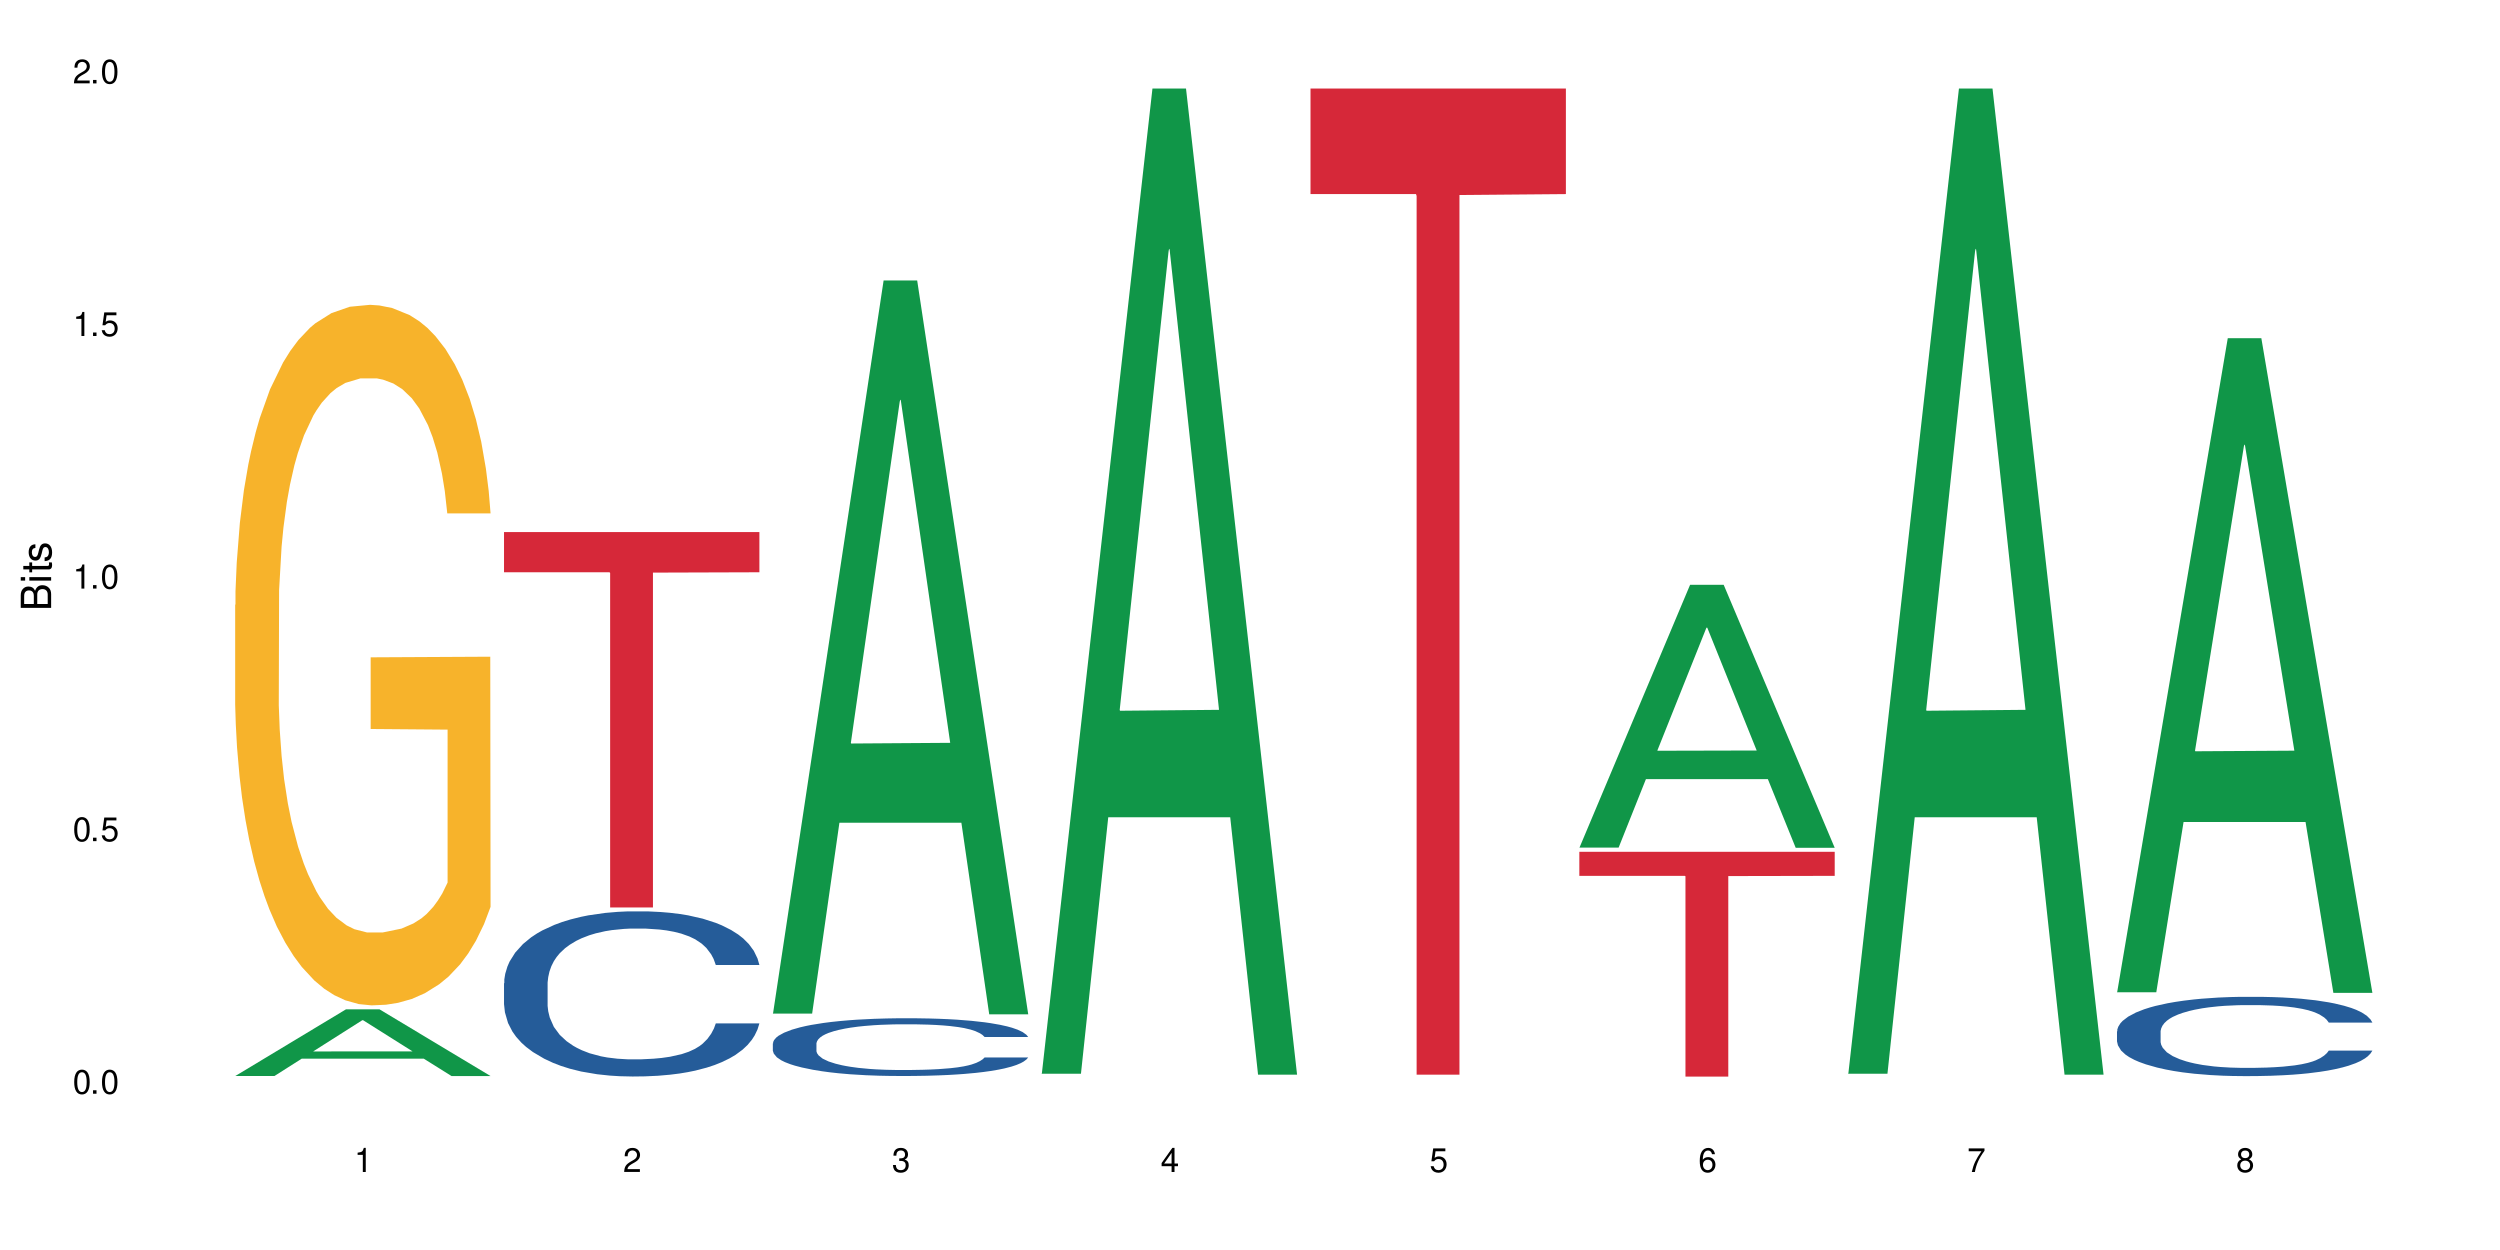 <?xml version="1.0" encoding="UTF-8"?>
<svg xmlns="http://www.w3.org/2000/svg" xmlns:xlink="http://www.w3.org/1999/xlink" width="720" height="360" viewBox="0 0 720 360">
<defs>
<g>
<g id="glyph-0-0">
</g>
<g id="glyph-0-1">
<path d="M 2.641 -6.938 C 2 -6.938 1.422 -6.656 1.078 -6.172 C 0.641 -5.562 0.406 -4.641 0.406 -3.359 C 0.406 -1.016 1.188 0.219 2.641 0.219 C 4.078 0.219 4.859 -1.016 4.859 -3.297 C 4.859 -4.641 4.656 -5.547 4.203 -6.172 C 3.844 -6.656 3.281 -6.938 2.641 -6.938 Z M 2.641 -6.188 C 3.547 -6.188 4 -5.25 4 -3.375 C 4 -1.406 3.562 -0.484 2.625 -0.484 C 1.734 -0.484 1.281 -1.438 1.281 -3.344 C 1.281 -5.25 1.734 -6.188 2.641 -6.188 Z M 2.641 -6.188 "/>
</g>
<g id="glyph-0-2">
<path d="M 1.828 -1 L 0.828 -1 L 0.828 0 L 1.828 0 Z M 1.828 -1 "/>
</g>
<g id="glyph-0-3">
<path d="M 4.562 -6.797 L 1.062 -6.797 L 0.547 -3.094 L 1.328 -3.094 C 1.719 -3.562 2.047 -3.734 2.578 -3.734 C 3.484 -3.734 4.062 -3.109 4.062 -2.094 C 4.062 -1.125 3.484 -0.531 2.578 -0.531 C 1.828 -0.531 1.375 -0.906 1.188 -1.672 L 0.328 -1.672 C 0.453 -1.109 0.547 -0.844 0.75 -0.594 C 1.125 -0.078 1.828 0.219 2.594 0.219 C 3.969 0.219 4.922 -0.781 4.922 -2.219 C 4.922 -3.562 4.031 -4.484 2.719 -4.484 C 2.25 -4.484 1.859 -4.359 1.469 -4.062 L 1.734 -5.969 L 4.562 -5.969 Z M 4.562 -6.797 "/>
</g>
<g id="glyph-0-4">
<path d="M 2.484 -4.938 L 2.484 0 L 3.328 0 L 3.328 -6.938 L 2.766 -6.938 C 2.469 -5.875 2.281 -5.734 0.984 -5.562 L 0.984 -4.938 Z M 2.484 -4.938 "/>
</g>
<g id="glyph-0-5">
<path d="M 4.859 -0.828 L 1.281 -0.828 C 1.359 -1.406 1.672 -1.781 2.5 -2.281 L 3.469 -2.828 C 4.406 -3.344 4.906 -4.062 4.906 -4.906 C 4.906 -5.484 4.672 -6.031 4.266 -6.406 C 3.859 -6.766 3.375 -6.938 2.719 -6.938 C 1.859 -6.938 1.219 -6.625 0.844 -6.031 C 0.609 -5.672 0.5 -5.234 0.484 -4.531 L 1.328 -4.531 C 1.359 -5.016 1.406 -5.281 1.531 -5.516 C 1.75 -5.938 2.188 -6.203 2.703 -6.203 C 3.469 -6.203 4.031 -5.641 4.031 -4.891 C 4.031 -4.344 3.719 -3.859 3.125 -3.516 L 2.234 -3 C 0.812 -2.172 0.406 -1.531 0.328 -0.016 L 4.859 -0.016 Z M 4.859 -0.828 "/>
</g>
<g id="glyph-0-6">
<path d="M 2.125 -3.188 L 2.578 -3.188 C 3.5 -3.188 3.984 -2.766 3.984 -1.922 C 3.984 -1.062 3.469 -0.531 2.594 -0.531 C 1.656 -0.531 1.203 -1 1.156 -2.016 L 0.312 -2.016 C 0.344 -1.453 0.438 -1.094 0.609 -0.781 C 0.953 -0.109 1.625 0.219 2.547 0.219 C 3.953 0.219 4.859 -0.625 4.859 -1.938 C 4.859 -2.828 4.516 -3.297 3.703 -3.594 C 4.344 -3.844 4.656 -4.328 4.656 -5.031 C 4.656 -6.219 3.875 -6.938 2.578 -6.938 C 1.203 -6.938 0.484 -6.172 0.453 -4.703 L 1.297 -4.703 C 1.312 -5.125 1.344 -5.359 1.453 -5.578 C 1.641 -5.969 2.062 -6.203 2.594 -6.203 C 3.344 -6.203 3.797 -5.75 3.797 -5 C 3.797 -4.516 3.609 -4.219 3.25 -4.047 C 3.016 -3.953 2.703 -3.922 2.125 -3.906 Z M 2.125 -3.188 "/>
</g>
<g id="glyph-0-7">
<path d="M 3.141 -1.672 L 3.141 0 L 3.984 0 L 3.984 -1.672 L 4.984 -1.672 L 4.984 -2.438 L 3.984 -2.438 L 3.984 -6.938 L 3.359 -6.938 L 0.266 -2.578 L 0.266 -1.672 Z M 3.141 -2.438 L 1 -2.438 L 3.141 -5.5 Z M 3.141 -2.438 "/>
</g>
<g id="glyph-0-8">
<path d="M 4.781 -5.125 C 4.609 -6.266 3.891 -6.938 2.844 -6.938 C 2.094 -6.938 1.422 -6.578 1.031 -5.953 C 0.594 -5.266 0.406 -4.422 0.406 -3.172 C 0.406 -2 0.578 -1.25 0.984 -0.641 C 1.359 -0.078 1.953 0.219 2.703 0.219 C 3.984 0.219 4.922 -0.75 4.922 -2.094 C 4.922 -3.375 4.062 -4.281 2.844 -4.281 C 2.172 -4.281 1.641 -4.031 1.281 -3.516 C 1.281 -5.234 1.828 -6.188 2.797 -6.188 C 3.391 -6.188 3.797 -5.797 3.938 -5.125 Z M 2.734 -3.531 C 3.547 -3.531 4.062 -2.953 4.062 -2.031 C 4.062 -1.156 3.484 -0.531 2.703 -0.531 C 1.922 -0.531 1.328 -1.188 1.328 -2.078 C 1.328 -2.938 1.906 -3.531 2.734 -3.531 Z M 2.734 -3.531 "/>
</g>
<g id="glyph-0-9">
<path d="M 4.984 -6.797 L 0.438 -6.797 L 0.438 -5.969 L 4.109 -5.969 C 2.5 -3.656 1.828 -2.234 1.328 0 L 2.219 0 C 2.594 -2.172 3.453 -4.047 4.984 -6.094 Z M 4.984 -6.797 "/>
</g>
<g id="glyph-0-10">
<path d="M 3.75 -3.656 C 4.469 -4.094 4.688 -4.438 4.688 -5.078 C 4.688 -6.172 3.844 -6.938 2.641 -6.938 C 1.438 -6.938 0.594 -6.172 0.594 -5.094 C 0.594 -4.438 0.812 -4.094 1.516 -3.656 C 0.734 -3.266 0.359 -2.703 0.359 -1.922 C 0.359 -0.656 1.281 0.219 2.641 0.219 C 3.984 0.219 4.922 -0.656 4.922 -1.922 C 4.922 -2.703 4.531 -3.266 3.75 -3.656 Z M 2.641 -6.188 C 3.359 -6.188 3.812 -5.75 3.812 -5.062 C 3.812 -4.406 3.344 -3.984 2.641 -3.984 C 1.922 -3.984 1.453 -4.406 1.453 -5.078 C 1.453 -5.75 1.922 -6.188 2.641 -6.188 Z M 2.641 -3.266 C 3.484 -3.266 4.062 -2.719 4.062 -1.906 C 4.062 -1.078 3.484 -0.531 2.625 -0.531 C 1.797 -0.531 1.219 -1.094 1.219 -1.906 C 1.219 -2.719 1.781 -3.266 2.641 -3.266 Z M 2.641 -3.266 "/>
</g>
<g id="glyph-1-0">
</g>
<g id="glyph-1-1">
<path d="M 0 -0.953 L 0 -4.891 C 0 -5.719 -0.234 -6.344 -0.734 -6.797 C -1.188 -7.234 -1.812 -7.469 -2.5 -7.469 C -3.547 -7.469 -4.188 -7 -4.625 -5.875 C -4.984 -6.688 -5.625 -7.094 -6.531 -7.094 C -7.172 -7.094 -7.734 -6.859 -8.141 -6.391 C -8.562 -5.922 -8.75 -5.344 -8.75 -4.5 L -8.75 -0.953 Z M -4.984 -2.062 L -7.766 -2.062 L -7.766 -4.219 C -7.766 -4.844 -7.688 -5.203 -7.453 -5.5 C -7.219 -5.812 -6.859 -5.969 -6.375 -5.969 C -5.891 -5.969 -5.531 -5.812 -5.297 -5.5 C -5.062 -5.203 -4.984 -4.844 -4.984 -4.219 Z M -0.984 -2.062 L -4 -2.062 L -4 -4.781 C -4 -5.766 -3.438 -6.359 -2.484 -6.359 C -1.547 -6.359 -0.984 -5.766 -0.984 -4.781 Z M -0.984 -2.062 "/>
</g>
<g id="glyph-1-2">
<path d="M -6.281 -1.797 L -6.281 -0.797 L 0 -0.797 L 0 -1.797 Z M -8.75 -1.797 L -8.75 -0.797 L -7.484 -0.797 L -7.484 -1.797 Z M -8.75 -1.797 "/>
</g>
<g id="glyph-1-3">
<path d="M -6.281 -3.047 L -6.281 -2.016 L -8.016 -2.016 L -8.016 -1.016 L -6.281 -1.016 L -6.281 -0.172 L -5.469 -0.172 L -5.469 -1.016 L -0.719 -1.016 C -0.078 -1.016 0.281 -1.453 0.281 -2.234 C 0.281 -2.5 0.25 -2.719 0.188 -3.047 L -0.641 -3.047 C -0.609 -2.906 -0.594 -2.766 -0.594 -2.562 C -0.594 -2.141 -0.719 -2.016 -1.156 -2.016 L -5.469 -2.016 L -5.469 -3.047 Z M -6.281 -3.047 "/>
</g>
<g id="glyph-1-4">
<path d="M -4.531 -5.25 C -5.766 -5.25 -6.469 -4.422 -6.469 -2.969 C -6.469 -1.516 -5.719 -0.562 -4.547 -0.562 C -3.562 -0.562 -3.094 -1.062 -2.734 -2.562 L -2.516 -3.484 C -2.344 -4.188 -2.094 -4.469 -1.641 -4.469 C -1.047 -4.469 -0.641 -3.875 -0.641 -3 C -0.641 -2.453 -0.797 -2 -1.062 -1.75 C -1.25 -1.594 -1.422 -1.531 -1.875 -1.469 L -1.875 -0.406 C -0.422 -0.453 0.281 -1.266 0.281 -2.922 C 0.281 -4.5 -0.5 -5.516 -1.719 -5.516 C -2.656 -5.516 -3.172 -4.984 -3.469 -3.734 L -3.703 -2.766 C -3.891 -1.953 -4.156 -1.609 -4.594 -1.609 C -5.188 -1.609 -5.547 -2.125 -5.547 -2.938 C -5.547 -3.75 -5.203 -4.172 -4.531 -4.203 Z M -4.531 -5.25 "/>
</g>
</g>
</defs>
<rect x="-72" y="-36" width="864" height="432" fill="rgb(100%, 100%, 100%)" fill-opacity="1"/>
<path fill-rule="nonzero" fill="rgb(6.275%, 58.824%, 28.235%)" fill-opacity="1" d="M 67.73 309.887 L 67.809 309.867 L 99.637 290.691 L 109.301 290.691 L 141.281 309.906 L 130.047 309.906 L 122.031 304.891 L 86.906 304.891 L 79.047 309.887 L 67.73 309.887 L 90.285 302.816 L 118.809 302.797 L 104.586 293.832 L 104.43 293.812 L 104.27 293.867 L 90.207 302.797 L 90.285 302.816 Z M 67.73 309.887 "/>
<path fill-rule="nonzero" fill="rgb(96.863%, 70.196%, 16.863%)" fill-opacity="1" d="M 67.73 174.203 L 67.82 174.02 L 67.82 170.336 L 68.18 162.043 L 69.078 150.621 L 70.242 141.223 L 71.5 133.852 L 72.305 129.984 L 73.652 124.457 L 74.816 120.402 L 77.777 112.109 L 81.543 104.371 L 83.609 101.055 L 85.941 97.922 L 89.258 94.422 L 90.785 93.133 L 95.449 90.184 L 100.738 88.344 L 106.57 87.789 L 109.262 87.973 L 112.938 88.711 L 117.961 90.738 L 120.832 92.578 L 123.074 94.422 L 125.406 96.816 L 128.277 100.504 L 130.969 104.926 L 133.121 109.348 L 135.273 114.875 L 137.066 120.77 L 138.594 127.219 L 139.938 134.957 L 140.746 141.406 L 141.281 147.855 L 128.816 147.855 L 128.098 141.406 L 127.289 136.434 L 125.945 130.352 L 124.598 125.93 L 123.254 122.43 L 120.742 117.637 L 118.59 114.691 L 115.898 112.109 L 113.297 110.453 L 110.336 109.348 L 108.543 108.98 L 103.789 108.98 L 99.484 110.27 L 96.973 111.742 L 95.18 113.215 L 92.668 115.98 L 91.141 118.191 L 90.246 119.664 L 87.555 125.379 L 85.762 130.535 L 84.773 134.035 L 83.52 139.566 L 82.621 144.539 L 81.633 151.91 L 81.098 157.438 L 80.379 169.965 L 80.289 203.133 L 80.559 210.133 L 81.098 217.688 L 81.812 224.32 L 82.891 231.324 L 83.965 236.668 L 85.852 243.852 L 87.465 248.645 L 88.719 251.777 L 91.141 256.75 L 92.129 258.41 L 94.461 261.727 L 96.883 264.305 L 99.844 266.516 L 102.086 267.621 L 105.672 268.543 L 110.246 268.543 L 115.629 267.438 L 119.039 265.965 L 121.371 264.488 L 122.895 263.199 L 124.777 261.172 L 126.125 259.328 L 127.379 257.305 L 128.906 254.172 L 128.906 210.133 L 106.75 209.949 L 106.75 189.312 L 141.195 189.129 L 141.281 261.172 L 139.398 266.148 L 137.066 270.938 L 134.824 274.621 L 132.492 277.754 L 129.176 281.258 L 126.484 283.469 L 122.355 286.047 L 118.59 287.703 L 114.645 288.812 L 111.145 289.363 L 107.02 289.547 L 103.34 289.18 L 99.395 288.074 L 96.254 286.598 L 93.383 284.758 L 90.516 282.363 L 86.926 278.492 L 84.594 275.359 L 82.172 271.492 L 79.75 266.883 L 77.598 261.91 L 76.164 258.039 L 74.727 253.617 L 73.203 248.09 L 71.766 241.824 L 70.691 236.113 L 69.703 229.664 L 68.988 223.586 L 68.27 215.293 L 67.91 208.66 L 67.73 202.949 Z M 67.73 174.203 "/>
<path fill-rule="nonzero" fill="rgb(14.51%, 36.078%, 60%)" fill-opacity="1" d="M 145.156 283.176 L 145.242 283.133 L 145.242 282.09 L 145.512 280.438 L 146.141 278.352 L 146.77 276.918 L 148.383 274.352 L 150.625 271.875 L 152.957 269.961 L 154.664 268.832 L 156.188 267.961 L 159.684 266.355 L 161.93 265.527 L 164.352 264.789 L 167.309 264.051 L 169.461 263.617 L 174.305 262.922 L 177.895 262.617 L 180.676 262.484 L 186.684 262.484 L 190.273 262.66 L 192.875 262.879 L 195.742 263.227 L 198.164 263.617 L 202.383 264.574 L 206.148 265.789 L 207.852 266.484 L 210.543 267.832 L 212.605 269.137 L 214.043 270.266 L 215.656 271.875 L 217.094 273.832 L 218.168 276.047 L 218.707 277.918 L 206.148 277.918 L 205.52 276.176 L 204.805 274.832 L 203.457 273.047 L 202.113 271.789 L 200.23 270.527 L 198.523 269.703 L 196.191 268.875 L 194.129 268.355 L 191.977 267.961 L 189.914 267.703 L 185.969 267.441 L 181.391 267.441 L 179.688 267.527 L 176.191 267.875 L 174.305 268.18 L 171.613 268.789 L 169.73 269.355 L 167.488 270.223 L 165.965 270.961 L 164.082 272.094 L 162.734 273.09 L 161.211 274.527 L 160.312 275.613 L 159.508 276.828 L 158.789 278.266 L 158.25 279.785 L 157.891 281.395 L 157.711 282.957 L 157.711 289.695 L 157.891 291.258 L 158.34 293.086 L 159.508 295.738 L 161.211 298.039 L 163.184 299.867 L 165.066 301.168 L 166.145 301.777 L 167.578 302.473 L 169.82 303.344 L 173.051 304.211 L 174.934 304.559 L 177.805 304.906 L 180.766 305.082 L 184.711 305.082 L 188.211 304.906 L 190.543 304.691 L 192.965 304.344 L 196.281 303.602 L 198.344 302.906 L 200.141 302.082 L 201.484 301.258 L 202.383 300.562 L 203.727 299.215 L 204.805 297.734 L 205.609 296.215 L 206.148 294.738 L 218.707 294.738 L 218.168 296.477 L 217.359 298.172 L 216.555 299.43 L 215.297 300.953 L 213.863 302.301 L 211.801 303.82 L 210.094 304.82 L 207.852 305.906 L 205.789 306.734 L 203.547 307.473 L 200.23 308.34 L 198.074 308.777 L 195.742 309.168 L 192.965 309.516 L 189.465 309.82 L 185.699 309.992 L 182.199 310.035 L 178.434 309.949 L 175.652 309.773 L 171.973 309.383 L 167.398 308.602 L 164.082 307.777 L 161.48 306.949 L 159.238 306.082 L 156.727 304.906 L 153.496 302.996 L 151.523 301.516 L 150.176 300.301 L 148.652 298.605 L 147.574 297.082 L 146.32 294.648 L 145.422 291.562 L 145.156 289.172 Z M 145.156 283.176 "/>
<path fill-rule="nonzero" fill="rgb(83.922%, 15.686%, 22.353%)" fill-opacity="1" d="M 145.156 153.242 L 218.707 153.242 L 218.707 164.812 L 188.051 164.914 L 188.051 261.344 L 175.719 261.344 L 175.719 165.016 L 175.539 164.812 L 145.156 164.812 Z M 145.156 153.242 "/>
<path fill-rule="nonzero" fill="rgb(6.275%, 58.824%, 28.235%)" fill-opacity="1" d="M 222.578 291.926 L 222.656 291.727 L 254.48 80.773 L 264.148 80.773 L 296.129 292.125 L 284.895 292.125 L 276.879 236.953 L 241.75 236.953 L 233.895 291.926 L 222.578 291.926 L 245.129 214.133 L 273.656 213.934 L 259.434 115.301 L 259.273 115.105 L 259.117 115.699 L 245.051 213.934 L 245.129 214.133 Z M 222.578 291.926 "/>
<path fill-rule="nonzero" fill="rgb(14.51%, 36.078%, 60%)" fill-opacity="1" d="M 222.578 300.5 L 222.668 300.484 L 222.668 300.121 L 222.938 299.543 L 223.562 298.816 L 224.191 298.312 L 225.809 297.418 L 228.051 296.551 L 230.383 295.883 L 232.086 295.488 L 233.609 295.184 L 237.109 294.621 L 239.352 294.332 L 241.773 294.074 L 244.734 293.816 L 246.887 293.664 L 251.73 293.422 L 255.316 293.316 L 258.098 293.27 L 264.109 293.27 L 267.695 293.328 L 270.297 293.406 L 273.168 293.527 L 275.59 293.664 L 279.805 294 L 283.57 294.422 L 285.277 294.668 L 287.969 295.137 L 290.031 295.594 L 291.465 295.988 L 293.082 296.551 L 294.516 297.234 L 295.59 298.008 L 296.129 298.664 L 283.57 298.664 L 282.945 298.055 L 282.227 297.586 L 280.883 296.961 L 279.535 296.52 L 277.652 296.078 L 275.949 295.793 L 273.617 295.504 L 271.551 295.32 L 269.398 295.184 L 267.336 295.094 L 263.391 295 L 258.816 295 L 257.109 295.031 L 253.613 295.152 L 251.73 295.258 L 249.039 295.473 L 247.156 295.668 L 244.914 295.973 L 243.387 296.23 L 241.504 296.625 L 240.16 296.977 L 238.633 297.477 L 237.738 297.859 L 236.93 298.281 L 236.211 298.785 L 235.672 299.316 L 235.316 299.879 L 235.137 300.426 L 235.137 302.781 L 235.316 303.328 L 235.762 303.965 L 236.93 304.891 L 238.633 305.699 L 240.605 306.336 L 242.492 306.793 L 243.566 307.004 L 245.004 307.246 L 247.246 307.551 L 250.473 307.855 L 252.355 307.977 L 255.227 308.098 L 258.188 308.16 L 262.133 308.16 L 265.633 308.098 L 267.965 308.023 L 270.387 307.902 L 273.707 307.641 L 275.77 307.398 L 277.562 307.109 L 278.906 306.82 L 279.805 306.578 L 281.148 306.109 L 282.227 305.59 L 283.035 305.059 L 283.57 304.543 L 296.129 304.543 L 295.59 305.152 L 294.785 305.742 L 293.977 306.184 L 292.723 306.715 L 291.285 307.188 L 289.223 307.719 L 287.52 308.066 L 285.277 308.449 L 283.215 308.734 L 280.973 308.996 L 277.652 309.297 L 275.5 309.449 L 273.168 309.586 L 270.387 309.707 L 266.887 309.816 L 263.121 309.875 L 259.621 309.891 L 255.855 309.859 L 253.074 309.801 L 249.398 309.664 L 244.824 309.391 L 241.504 309.102 L 238.902 308.812 L 236.66 308.508 L 234.148 308.098 L 230.918 307.43 L 228.945 306.914 L 227.602 306.488 L 226.074 305.895 L 225 305.363 L 223.742 304.512 L 222.848 303.434 L 222.578 302.598 Z M 222.578 300.5 "/>
<path fill-rule="nonzero" fill="rgb(6.275%, 58.824%, 28.235%)" fill-opacity="1" d="M 300 309.23 L 300.078 308.961 L 331.906 25.5 L 341.57 25.5 L 373.555 309.496 L 362.316 309.496 L 354.301 235.363 L 319.176 235.363 L 311.316 309.23 L 300 309.23 L 322.555 204.695 L 351.078 204.43 L 336.855 71.898 L 336.699 71.633 L 336.543 72.434 L 322.477 204.43 L 322.555 204.695 Z M 300 309.23 "/>
<path fill-rule="nonzero" fill="rgb(83.922%, 15.686%, 22.353%)" fill-opacity="1" d="M 377.426 25.5 L 450.977 25.5 L 450.977 55.898 L 420.324 56.168 L 420.324 309.496 L 407.988 309.496 L 407.988 56.434 L 407.809 55.898 L 377.426 55.898 Z M 377.426 25.5 "/>
<path fill-rule="nonzero" fill="rgb(6.275%, 58.824%, 28.235%)" fill-opacity="1" d="M 454.848 244.102 L 454.926 244.027 L 486.75 168.414 L 496.418 168.414 L 528.398 244.172 L 517.164 244.172 L 509.148 224.395 L 474.023 224.395 L 466.164 244.102 L 454.848 244.102 L 477.402 216.215 L 505.926 216.145 L 491.703 180.793 L 491.547 180.719 L 491.387 180.934 L 477.32 216.145 L 477.402 216.215 Z M 454.848 244.102 "/>
<path fill-rule="nonzero" fill="rgb(83.922%, 15.686%, 22.353%)" fill-opacity="1" d="M 454.848 245.316 L 528.398 245.316 L 528.398 252.246 L 497.746 252.309 L 497.746 310.066 L 485.414 310.066 L 485.414 252.367 L 485.234 252.246 L 454.848 252.246 Z M 454.848 245.316 "/>
<path fill-rule="nonzero" fill="rgb(6.275%, 58.824%, 28.235%)" fill-opacity="1" d="M 532.27 309.23 L 532.352 308.961 L 564.176 25.5 L 573.84 25.5 L 605.824 309.496 L 594.586 309.496 L 586.57 235.363 L 551.445 235.363 L 543.586 309.23 L 532.27 309.23 L 554.824 204.695 L 583.348 204.43 L 569.125 71.898 L 568.969 71.633 L 568.812 72.434 L 554.746 204.43 L 554.824 204.695 Z M 532.27 309.23 "/>
<path fill-rule="nonzero" fill="rgb(6.275%, 58.824%, 28.235%)" fill-opacity="1" d="M 609.695 285.77 L 609.773 285.59 L 641.598 97.398 L 651.266 97.398 L 683.246 285.945 L 672.008 285.945 L 663.996 236.727 L 628.867 236.727 L 621.012 285.77 L 609.695 285.77 L 632.246 216.367 L 660.773 216.191 L 646.551 128.203 L 646.391 128.027 L 646.234 128.559 L 632.168 216.191 L 632.246 216.367 Z M 609.695 285.77 "/>
<path fill-rule="nonzero" fill="rgb(14.51%, 36.078%, 60%)" fill-opacity="1" d="M 609.695 297.023 L 609.785 297.004 L 609.785 296.504 L 610.055 295.711 L 610.68 294.707 L 611.309 294.02 L 612.922 292.789 L 615.164 291.598 L 617.5 290.68 L 619.203 290.137 L 620.727 289.719 L 624.227 288.945 L 626.469 288.551 L 628.891 288.195 L 631.852 287.84 L 634.004 287.633 L 638.848 287.297 L 642.434 287.152 L 645.215 287.09 L 651.223 287.09 L 654.812 287.172 L 657.414 287.277 L 660.285 287.445 L 662.707 287.633 L 666.922 288.09 L 670.688 288.676 L 672.395 289.008 L 675.086 289.656 L 677.148 290.281 L 678.582 290.824 L 680.195 291.598 L 681.633 292.535 L 682.707 293.602 L 683.246 294.5 L 670.688 294.5 L 670.062 293.664 L 669.344 293.016 L 667.996 292.16 L 666.652 291.555 L 664.77 290.949 L 663.066 290.555 L 660.734 290.156 L 658.668 289.906 L 656.516 289.719 L 654.453 289.594 L 650.508 289.469 L 645.934 289.469 L 644.227 289.512 L 640.73 289.676 L 638.848 289.824 L 636.156 290.117 L 634.273 290.387 L 632.027 290.805 L 630.504 291.16 L 628.621 291.703 L 627.273 292.184 L 625.75 292.871 L 624.852 293.395 L 624.047 293.977 L 623.328 294.668 L 622.789 295.398 L 622.43 296.168 L 622.254 296.922 L 622.254 300.156 L 622.43 300.906 L 622.879 301.785 L 624.047 303.059 L 625.75 304.164 L 627.723 305.039 L 629.605 305.668 L 630.684 305.957 L 632.117 306.293 L 634.363 306.711 L 637.59 307.129 L 639.473 307.293 L 642.344 307.461 L 645.305 307.543 L 649.25 307.543 L 652.75 307.461 L 655.082 307.355 L 657.504 307.191 L 660.82 306.836 L 662.887 306.5 L 664.68 306.105 L 666.023 305.707 L 666.922 305.375 L 668.266 304.727 L 669.344 304.016 L 670.152 303.285 L 670.688 302.578 L 683.246 302.578 L 682.707 303.41 L 681.902 304.227 L 681.094 304.832 L 679.84 305.562 L 678.402 306.207 L 676.34 306.938 L 674.637 307.418 L 672.395 307.941 L 670.332 308.336 L 668.086 308.691 L 664.77 309.109 L 662.617 309.32 L 660.285 309.508 L 657.504 309.672 L 654.004 309.82 L 650.238 309.902 L 646.738 309.926 L 642.973 309.883 L 640.191 309.801 L 636.516 309.609 L 631.941 309.234 L 628.621 308.84 L 626.02 308.441 L 623.777 308.023 L 621.266 307.461 L 618.035 306.543 L 616.062 305.832 L 614.719 305.25 L 613.191 304.434 L 612.117 303.703 L 610.859 302.535 L 609.965 301.055 L 609.695 299.906 Z M 609.695 297.023 "/>
<g fill="rgb(0%, 0%, 0%)" fill-opacity="1">
<use xlink:href="#glyph-0-1" x="20.965" y="314.993"/>
<use xlink:href="#glyph-0-2" x="25.965" y="314.993"/>
<use xlink:href="#glyph-0-1" x="28.965" y="314.993"/>
</g>
<g fill="rgb(0%, 0%, 0%)" fill-opacity="1">
<use xlink:href="#glyph-0-1" x="20.965" y="242.251"/>
<use xlink:href="#glyph-0-2" x="25.965" y="242.251"/>
<use xlink:href="#glyph-0-3" x="28.965" y="242.251"/>
</g>
<g fill="rgb(0%, 0%, 0%)" fill-opacity="1">
<use xlink:href="#glyph-0-4" x="20.965" y="169.509"/>
<use xlink:href="#glyph-0-2" x="25.965" y="169.509"/>
<use xlink:href="#glyph-0-1" x="28.965" y="169.509"/>
</g>
<g fill="rgb(0%, 0%, 0%)" fill-opacity="1">
<use xlink:href="#glyph-0-4" x="20.965" y="96.767"/>
<use xlink:href="#glyph-0-2" x="25.965" y="96.767"/>
<use xlink:href="#glyph-0-3" x="28.965" y="96.767"/>
</g>
<g fill="rgb(0%, 0%, 0%)" fill-opacity="1">
<use xlink:href="#glyph-0-5" x="20.965" y="24.024"/>
<use xlink:href="#glyph-0-2" x="25.965" y="24.024"/>
<use xlink:href="#glyph-0-1" x="28.965" y="24.024"/>
</g>
<g fill="rgb(0%, 0%, 0%)" fill-opacity="1">
<use xlink:href="#glyph-0-4" x="102.008" y="337.532"/>
</g>
<g fill="rgb(0%, 0%, 0%)" fill-opacity="1">
<use xlink:href="#glyph-0-5" x="179.43" y="337.532"/>
</g>
<g fill="rgb(0%, 0%, 0%)" fill-opacity="1">
<use xlink:href="#glyph-0-6" x="256.855" y="337.532"/>
</g>
<g fill="rgb(0%, 0%, 0%)" fill-opacity="1">
<use xlink:href="#glyph-0-7" x="334.277" y="337.532"/>
</g>
<g fill="rgb(0%, 0%, 0%)" fill-opacity="1">
<use xlink:href="#glyph-0-3" x="411.699" y="337.532"/>
</g>
<g fill="rgb(0%, 0%, 0%)" fill-opacity="1">
<use xlink:href="#glyph-0-8" x="489.125" y="337.532"/>
</g>
<g fill="rgb(0%, 0%, 0%)" fill-opacity="1">
<use xlink:href="#glyph-0-9" x="566.547" y="337.532"/>
</g>
<g fill="rgb(0%, 0%, 0%)" fill-opacity="1">
<use xlink:href="#glyph-0-10" x="643.969" y="337.532"/>
</g>
<g fill="rgb(0%, 0%, 0%)" fill-opacity="1">
<use xlink:href="#glyph-1-1" x="14.725" y="176.012"/>
<use xlink:href="#glyph-1-2" x="14.725" y="168.012"/>
<use xlink:href="#glyph-1-3" x="14.725" y="165.012"/>
<use xlink:href="#glyph-1-4" x="14.725" y="162.012"/>
</g>
</svg>
